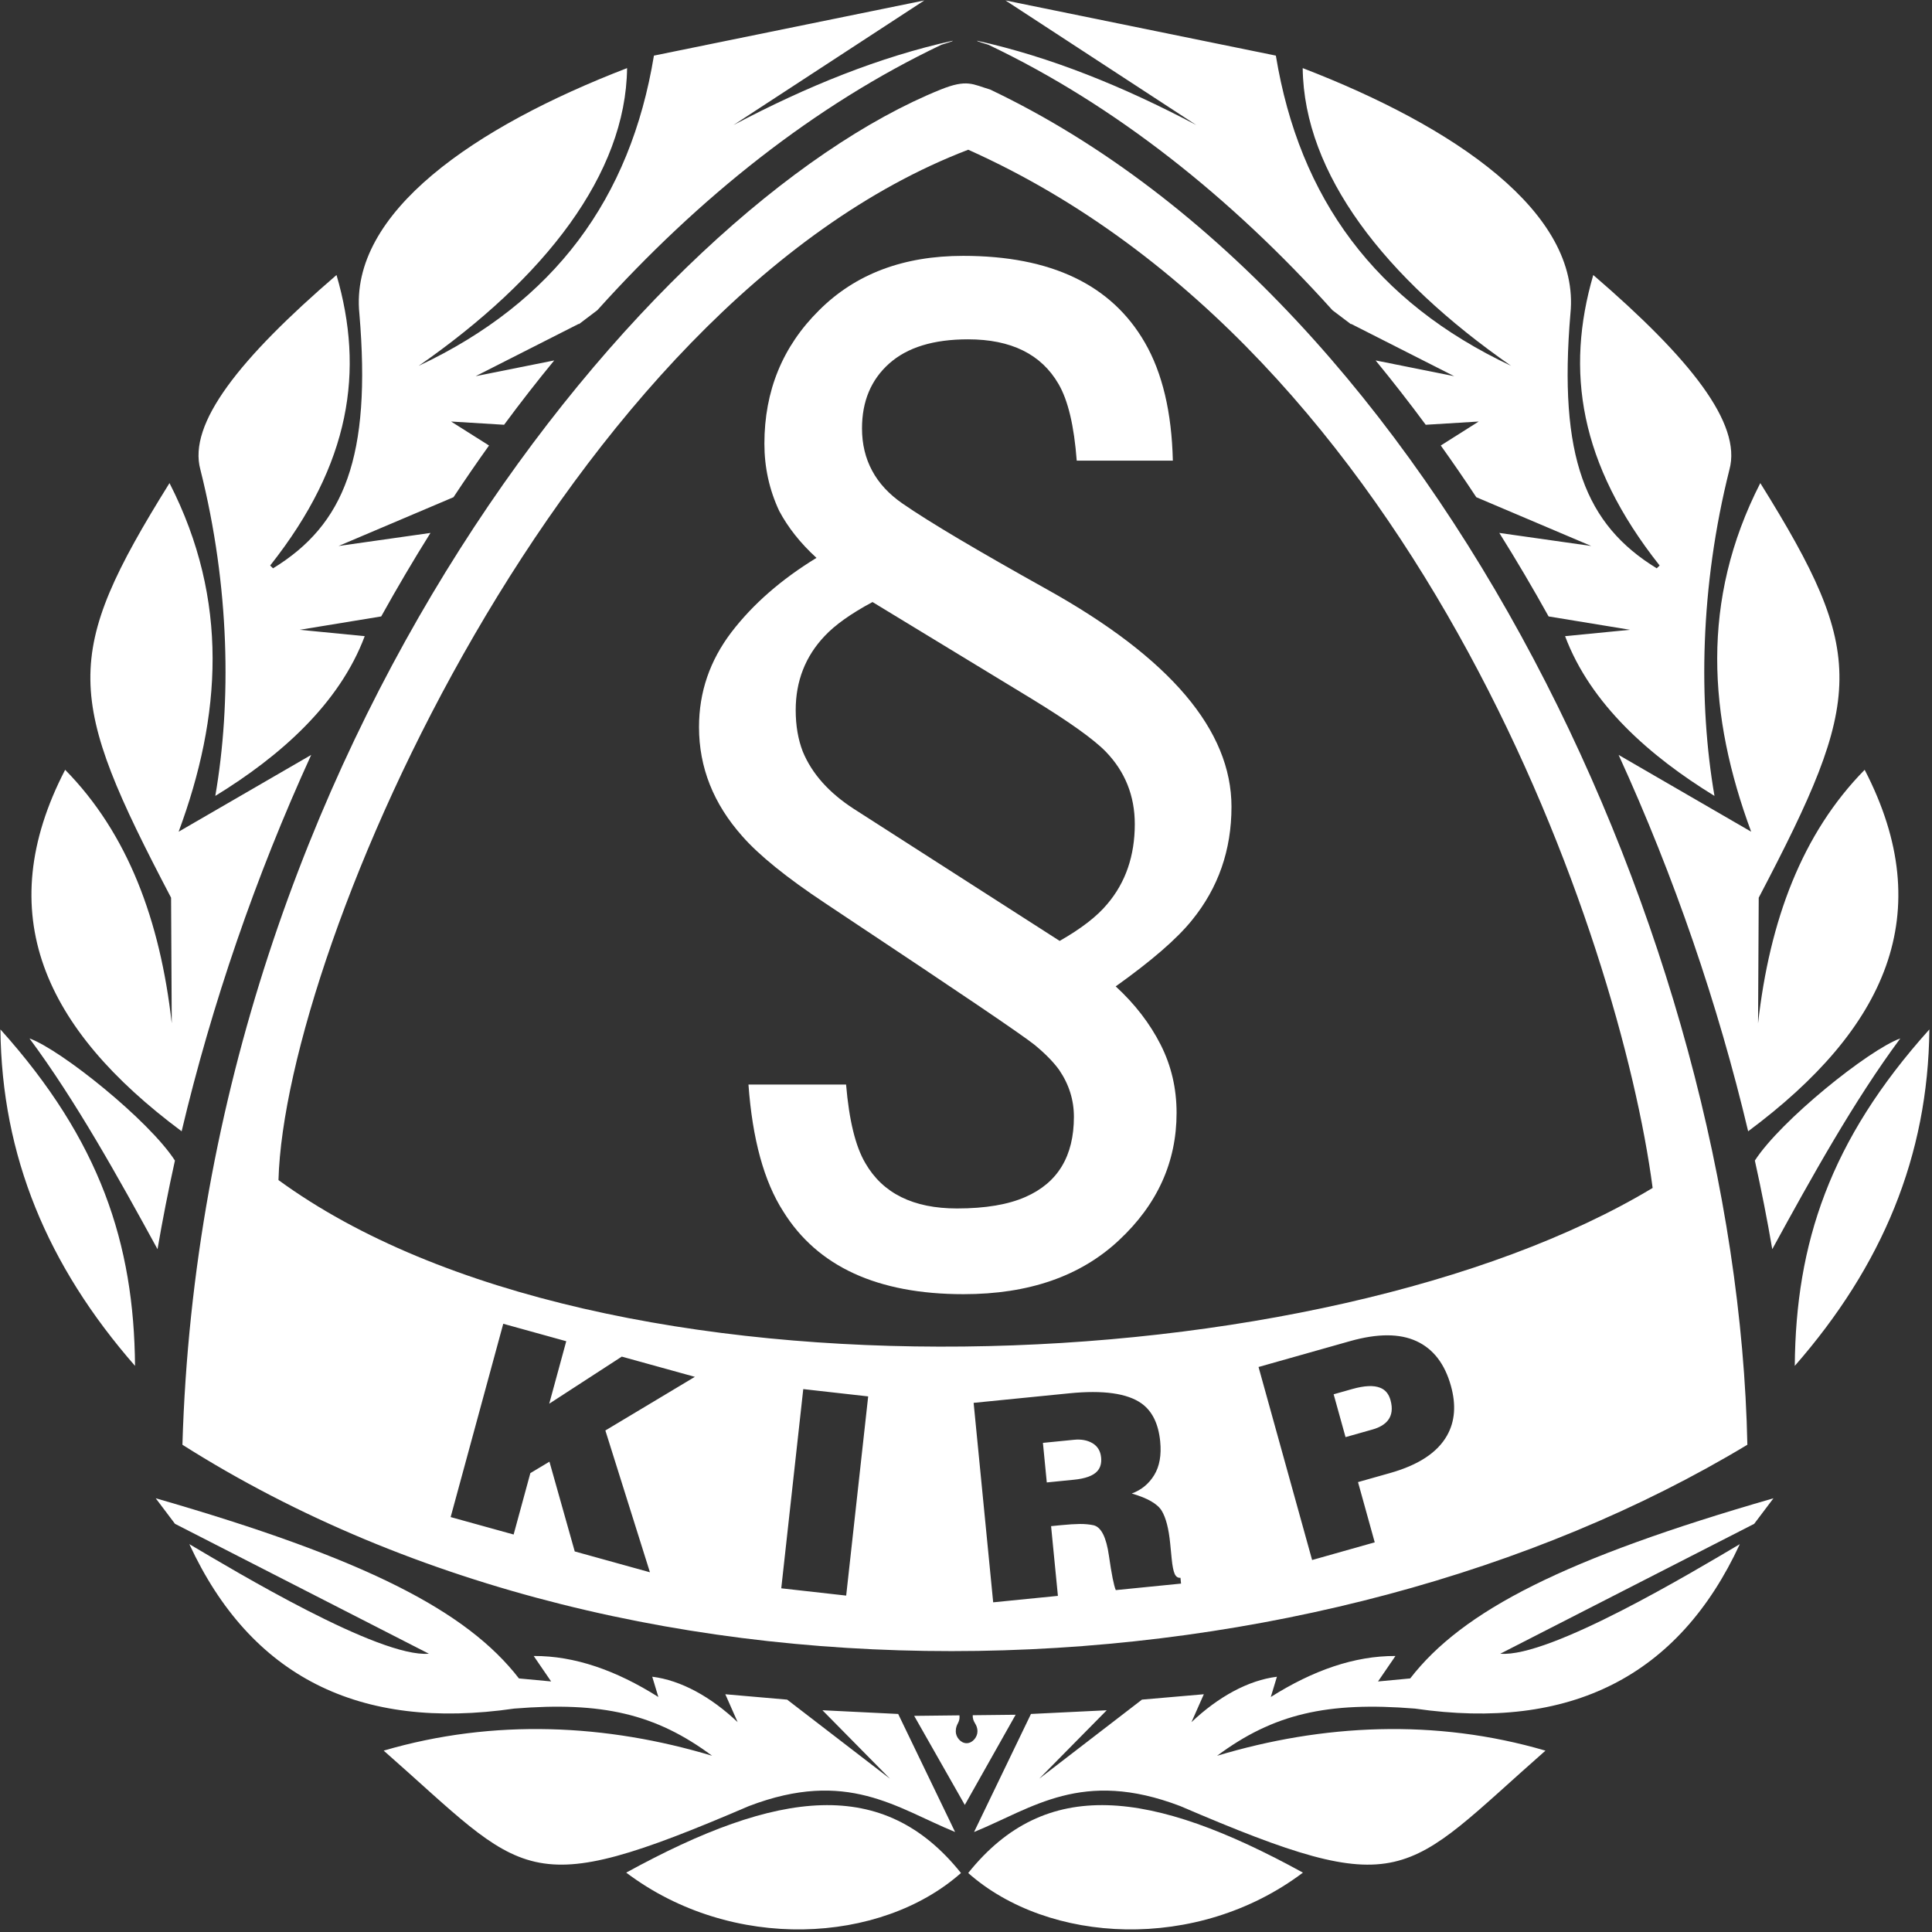 <svg class="text-white w-20 h-auto" width="377" height="377" viewBox="0 0 377 377" version="1.1" xmlns="http://www.w3.org/2000/svg" xmlns:xlink="http://www.w3.org/1999/xlink" xml:space="preserve" xmlns:serif="http://www.serif.com/" style="fill-rule:evenodd;clip-rule:evenodd;stroke-linejoin:round;stroke-miterlimit:2;">
                <rect x="0" y="0" width="377" height="377" fill="#333333" stroke="none"/>
                <g transform="matrix(1,0,0,1,-8900.54,-1051.97)">
                  <g transform="matrix(4.167,0,0,4.167,7892.72,0)">
                    <g transform="matrix(1,0,0,1,0,-5.337)">
                      <path d="M287.198,264.801C308.42,274.3 317.73,301.841 319.248,313.419C303.882,322.668 270.037,324.097 254.898,313.051C255.199,302.068 268.299,272.035 287.198,264.801ZM304.31,323.082L304.867,325.088L306.134,324.73C306.466,324.636 306.707,324.491 306.858,324.295C307.041,324.054 307.079,323.741 306.973,323.357C306.892,323.064 306.731,322.871 306.49,322.777C306.188,322.654 305.752,322.675 305.18,322.836L304.31,323.082ZM290.696,325.357L290.877,327.21L292.149,327.083C292.679,327.031 293.043,326.899 293.238,326.687C293.387,326.524 293.447,326.309 293.421,326.041C293.391,325.738 293.257,325.517 293.019,325.374C292.78,325.232 292.489,325.178 292.147,325.213L290.696,325.357ZM300.793,321.804L305.079,320.593C306.364,320.23 307.4,320.23 308.189,320.594C308.977,320.957 309.516,321.657 309.803,322.692C310.052,323.587 309.99,324.361 309.618,325.016C309.169,325.811 308.281,326.394 306.955,326.769L305.451,327.194L306.234,330.015L303.302,330.843L300.793,321.804ZM265.424,319.78L268.374,320.597L267.577,323.523L270.974,321.318L274.397,322.265L270.206,324.777L272.293,331.417L268.772,330.441L267.587,326.238L266.693,326.774L265.91,329.649L262.961,328.832L265.424,319.78ZM279.473,322.839L282.513,323.181L281.483,332.509L278.443,332.168L279.473,322.839ZM287.451,323.483L291.934,323.036C293.517,322.878 294.644,323.036 295.313,323.51C295.815,323.87 296.107,324.464 296.188,325.294C296.251,325.932 296.157,326.456 295.907,326.866C295.658,327.274 295.307,327.562 294.857,327.729C295.596,327.943 296.063,328.213 296.26,328.538C296.455,328.862 296.587,329.371 296.655,330.062L296.726,330.787C296.759,331.124 296.806,331.359 296.866,331.493C296.927,331.626 297.017,331.687 297.137,331.675L297.164,331.947L294.108,332.252C294.018,332.043 293.911,331.506 293.787,330.642C293.664,329.777 293.425,329.302 293.071,329.216C292.877,329.174 292.663,329.154 292.43,329.155C292.196,329.157 291.896,329.176 291.527,329.212L291.078,329.257L291.398,332.522L288.367,332.824L287.451,323.483ZM288.224,261.982C309.274,272.006 323.202,301.882 323.684,325.445C303.692,337.5 272.006,339.135 250.4,325.445C251.364,292.696 272.253,267.505 285.895,261.988C287.156,261.478 287.408,261.742 288.224,261.982" style="" fill="#FFFFFF"></path>
                    </g>
                    <g transform="matrix(1,0,0,1,0,68.907)">
                      <path d="M287.471,269.336L290.136,263.808L293.684,263.635L290.522,266.84L295.335,263.136L298.231,262.885L297.652,264.192C298.905,263.005 300.312,262.231 301.654,262.065L301.367,263.013C303.346,261.763 305.293,261.084 307.205,261.093L306.388,262.286L307.895,262.144C310.349,258.973 315.11,256.531 324.906,253.708L324.003,254.905L312.113,260.987C314.434,261.182 321.173,257.129 323.33,255.856C320.465,262.046 315.393,264.613 308.116,263.556C304.011,263.224 301.489,263.804 298.852,265.766C303.771,264.285 309.063,264.011 314.229,265.526C307.535,271.41 307.7,272.661 297.13,268.123C292.523,266.361 290.211,268.219 287.471,269.336" style="" fill="#FFFFFF"></path>
                    </g>
                    <g transform="matrix(1,0,0,1,0,74.451)">
                      <path d="M284.667,258.353L287.038,262.524L289.418,258.301L287.41,258.323C287.397,258.687 287.63,258.71 287.63,259.083C287.63,259.344 287.402,259.633 287.122,259.633C286.842,259.633 286.615,259.345 286.615,259.083C286.615,258.7 286.822,258.697 286.788,258.329L284.667,258.353Z" style="" fill="#FFFFFF"></path>
                    </g>
                    <g transform="matrix(1,0,0,1,0,68.906)">
                      <path d="M286.583,269.336L283.918,263.809L280.371,263.635L283.533,266.841L278.719,263.138L275.823,262.886L276.401,264.193C275.149,263.005 273.743,262.231 272.401,262.065L272.687,263.014C270.709,261.764 268.761,261.084 266.85,261.094L267.666,262.286L266.159,262.145C263.706,258.973 258.945,256.532 249.149,253.708L250.052,254.905L261.941,260.988C259.62,261.182 252.881,257.129 250.724,255.856C253.59,262.046 258.661,264.613 265.938,263.557C270.043,263.224 272.566,263.804 275.203,265.766C270.283,264.286 264.992,264.012 259.825,265.526C266.519,271.41 266.354,272.661 276.924,268.124C281.532,266.361 283.843,268.219 286.583,269.336" style="" fill="#FFFFFF"></path>
                    </g>
                    <g transform="matrix(1,0,0,1,0,84.245)">
                      <path d="M286.858,255.918C283.236,251.39 278.315,251.985 271.182,255.9C276.148,259.641 283.107,259.24 286.858,255.918" style="" fill="#FFFFFF"></path>
                    </g>
                    <g transform="matrix(1,0,0,1,0,-26.388)">
                      <path d="M305.116,294.019L304.254,293.367C299.5,288.084 294.088,283.768 288.143,280.937C287.953,280.882 287.793,280.825 287.643,280.775L287.604,280.746C291.028,281.501 294.453,282.884 297.878,284.696L288.942,278.861C293.164,279.722 297.384,280.584 301.604,281.445C302.707,288.141 306.266,292.981 312.622,295.973C306.702,291.86 302.919,286.976 302.861,282.03C309.974,284.77 315.88,288.786 315.398,293.529C314.83,300.243 316.104,303.412 319.44,305.454L319.576,305.323C315.793,300.54 315.167,296.189 316.468,291.719C321.025,295.641 323.431,298.684 322.844,300.832C321.461,306.332 321.389,311.729 322.144,316.112C319.124,314.261 316.34,311.815 315.148,308.631L318.191,308.333L314.376,307.707C313.638,306.379 312.869,305.073 312.068,303.797L316.372,304.408L310.99,302.124C310.449,301.304 309.894,300.496 309.327,299.703L311.103,298.58L308.622,298.732C307.861,297.702 307.077,296.697 306.275,295.719L309.954,296.456L305.131,294.009C305.126,294.013 305.121,294.016 305.116,294.019ZM325.904,342.803C325.951,337.077 327.533,332.249 332.207,327.047C332.149,332.972 330.004,338.115 325.904,342.803ZM324.035,333.188C325.247,331.309 329.371,327.998 330.846,327.468C328.682,330.383 326.684,333.983 324.85,337.338C324.615,335.96 324.342,334.576 324.035,333.188ZM317.655,314.192L323.862,317.788C321.862,312.39 321.478,306.959 324.29,301.463C329.331,309.558 329.154,311.46 324.216,320.879L324.185,326.761C324.726,321.946 326.241,317.874 329.177,314.889C332.664,321.624 330.165,327.024 323.721,331.817C322.311,325.877 320.265,319.901 317.655,314.192" style="" fill="#FFFFFF"></path>
                    </g>
                    <g transform="matrix(1,0,0,1,0,84.245)">
                      <path d="M287.197,255.918C290.818,251.39 295.74,251.985 302.872,255.9C297.906,259.641 290.948,259.24 287.197,255.918" style="" fill="#FFFFFF"></path>
                    </g>
                    <g transform="matrix(1,0,0,1,0,-26.388)">
                      <path d="M248.181,342.803C248.134,337.077 246.552,332.249 241.878,327.047C241.936,332.972 244.082,338.115 248.181,342.803ZM268.969,294.019L269.83,293.367C274.585,288.084 279.997,283.768 285.942,280.937C286.131,280.882 286.292,280.825 286.442,280.775L286.481,280.746C283.056,281.501 279.632,282.884 276.206,284.696L285.142,278.861C280.921,279.722 276.701,280.584 272.48,281.445C271.378,288.141 267.818,292.981 261.463,295.973C267.383,291.86 271.166,286.976 271.223,282.03C264.111,284.77 258.204,288.786 258.687,293.529C259.254,300.243 257.98,303.412 254.644,305.454L254.509,305.323C258.292,300.54 258.918,296.189 257.616,291.719C253.061,295.641 250.653,298.684 251.241,300.832C252.624,306.332 252.696,311.729 251.94,316.112C254.961,314.261 257.744,311.815 258.937,308.631L255.893,308.333L259.709,307.707C260.447,306.379 261.216,305.073 262.016,303.797L257.713,304.408L263.094,302.124C263.636,301.304 264.191,300.496 264.758,299.703L262.981,298.58L265.463,298.732C266.224,297.702 267.007,296.697 267.811,295.719L264.131,296.456L268.954,294.009C268.959,294.013 268.964,294.016 268.969,294.019ZM256.43,314.192L250.223,317.788C252.223,312.39 252.606,306.959 249.795,301.463C244.754,309.558 244.931,311.46 249.869,320.879L249.9,326.761C249.359,321.946 247.844,317.874 244.908,314.889C241.421,321.624 243.92,327.024 250.363,331.817C251.774,325.877 253.82,319.901 256.43,314.192ZM250.049,333.188C248.838,331.309 244.713,327.998 243.237,327.468C245.402,330.383 247.401,333.983 249.234,337.338C249.47,335.96 249.742,334.576 250.049,333.188" style="" fill="#FFFFFF"></path>
                    </g>
                    <g transform="matrix(1,0,0,1,0,-17.784)">
                      <path d="M277.653,291.013C277.653,288.544 278.504,286.459 280.215,284.766C281.917,283.065 284.163,282.218 286.962,282.218C291.077,282.218 293.91,283.571 295.472,286.284C296.288,287.698 296.727,289.538 296.78,291.807L292.279,291.807C292.156,290.184 291.875,288.989 291.428,288.221C290.62,286.825 289.208,286.127 287.19,286.127C285.575,286.127 284.347,286.502 283.496,287.261C282.645,288.02 282.224,289.032 282.224,290.298C282.224,291.03 282.382,291.693 282.698,292.278C283.014,292.871 283.496,293.386 284.128,293.822C285.391,294.695 287.646,296.029 290.884,297.835C296.648,301.046 299.526,304.431 299.526,308.017C299.526,310.041 298.911,311.812 297.674,313.33C296.972,314.203 295.779,315.232 294.104,316.428C295.007,317.256 295.709,318.172 296.209,319.158C296.709,320.144 296.955,321.209 296.955,322.351C296.955,324.655 296.051,326.644 294.253,328.319C292.454,330.003 290.033,330.841 286.979,330.841C282.952,330.841 280.136,329.549 278.531,326.958C277.636,325.562 277.092,323.582 276.907,321.025L281.478,321.025C281.619,322.692 281.917,323.922 282.382,324.707C283.198,326.121 284.628,326.827 286.672,326.827C288.006,326.827 289.076,326.644 289.883,326.286C291.393,325.623 292.147,324.376 292.147,322.535C292.147,321.749 291.919,321.017 291.454,320.336C291.182,319.961 290.796,319.568 290.296,319.158C290.024,318.94 289.129,318.312 287.62,317.291C286.734,316.698 285.883,316.122 285.075,315.581L280.505,312.536C278.688,311.332 277.39,310.277 276.618,309.395C275.267,307.877 274.591,306.176 274.591,304.283C274.591,302.643 275.1,301.168 276.109,299.842C277.118,298.524 278.451,297.364 280.092,296.361C279.338,295.672 278.759,294.939 278.346,294.162C277.881,293.168 277.653,292.121 277.653,291.013ZM291.48,314.298C292.489,313.723 293.235,313.147 293.717,312.563C294.568,311.559 294.998,310.312 294.998,308.828C294.998,307.502 294.542,306.368 293.639,305.435C293.068,304.85 291.928,304.038 290.191,302.974L282.716,298.429C281.706,298.97 280.961,299.502 280.478,300.017C279.575,300.968 279.119,302.128 279.119,303.489C279.119,304.222 279.232,304.868 279.452,305.435C279.882,306.473 280.68,307.363 281.838,308.113L291.48,314.298Z" style="" fill="#FFFFFF"></path>
                    </g>
                  </g>
                </g>
              </svg>